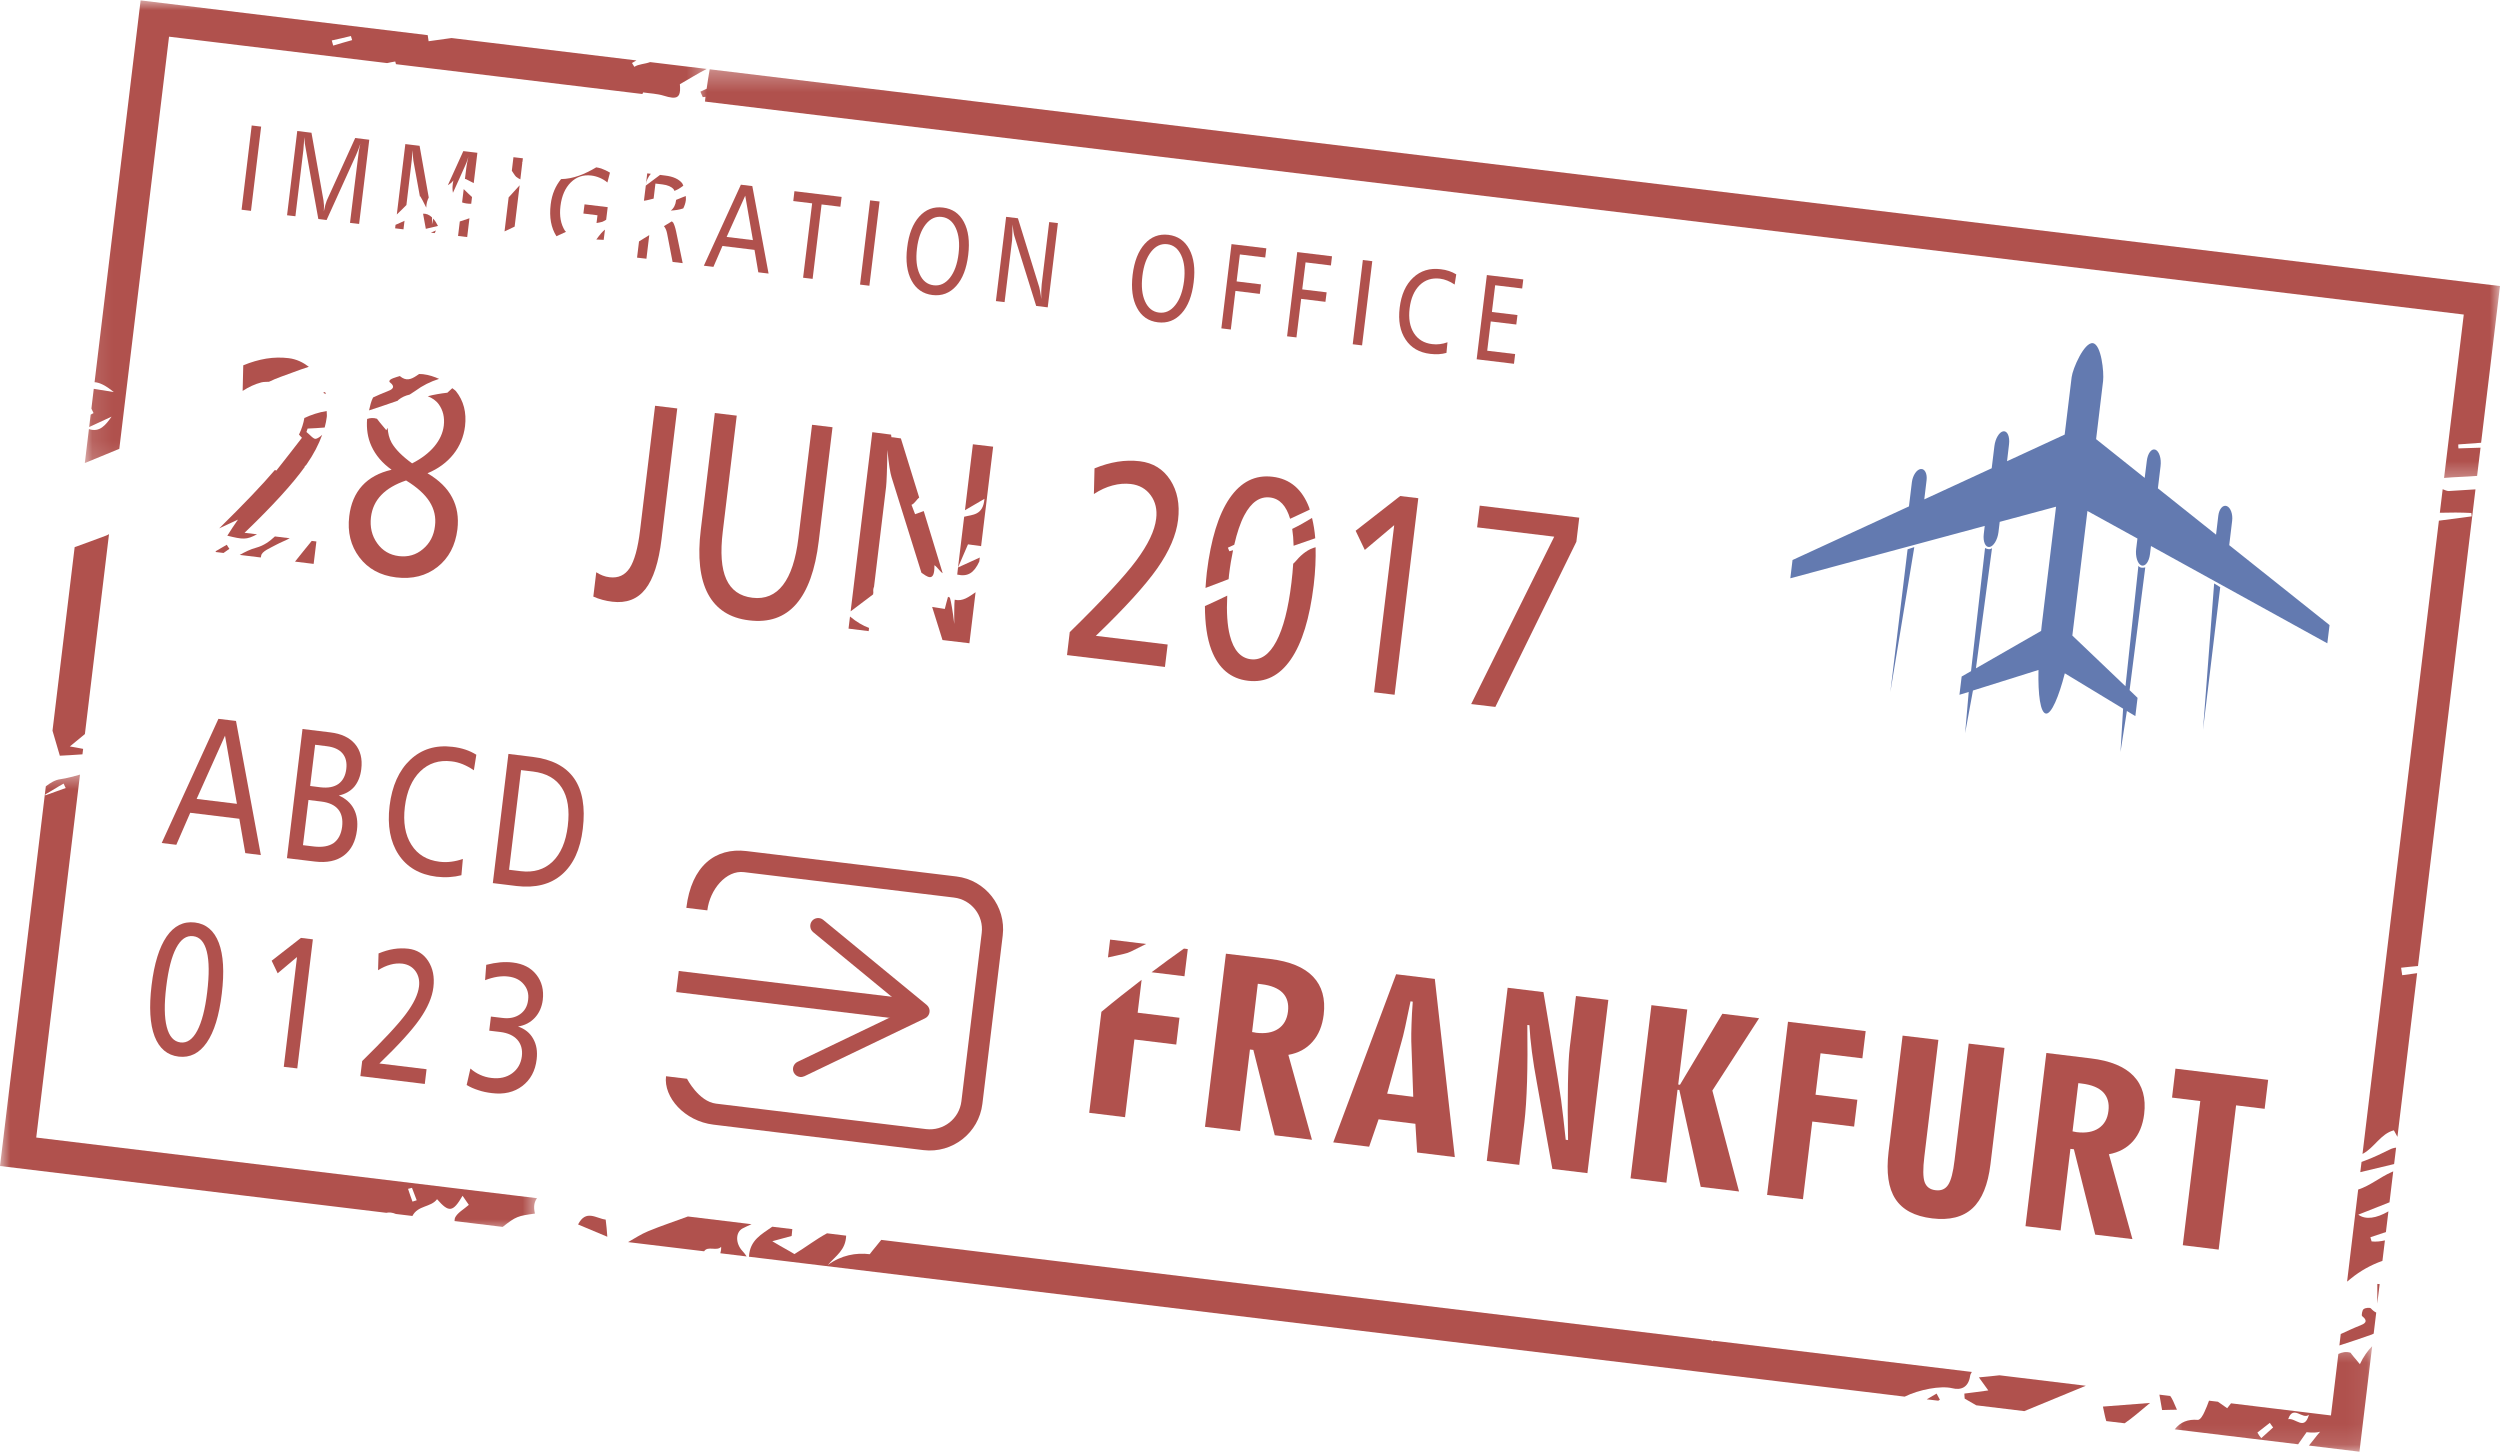 <?xml version="1.0" encoding="UTF-8"?> <svg xmlns="http://www.w3.org/2000/svg" width="122" height="71" viewBox="0 0 122 71" fill="none"><path d="M31.968 19.801L33.05 19.932L32.284 26.303C32.147 27.439 31.883 28.254 31.496 28.747C31.109 29.241 30.569 29.448 29.875 29.363C29.715 29.345 29.559 29.313 29.406 29.273C29.248 29.23 29.098 29.178 28.954 29.114L29.097 27.926C29.204 27.995 29.31 28.049 29.416 28.089C29.519 28.129 29.631 28.157 29.75 28.17C30.172 28.22 30.498 28.072 30.731 27.717C30.959 27.364 31.13 26.754 31.234 25.886L31.968 19.801Z" fill="#B0514D"></path><path d="M34.883 20.155L35.953 20.283L35.272 25.936C35.148 26.959 35.202 27.738 35.444 28.267C35.681 28.795 36.105 29.098 36.717 29.17C37.334 29.247 37.834 29.036 38.21 28.547C38.588 28.057 38.836 27.293 38.962 26.258L39.628 20.729L40.627 20.849L39.955 26.405C39.786 27.811 39.416 28.836 38.852 29.481C38.287 30.128 37.519 30.394 36.553 30.273C35.617 30.162 34.952 29.732 34.551 28.986C34.154 28.238 34.035 27.192 34.199 25.845L34.883 20.155Z" fill="#B0514D"></path><path d="M53.477 31.029L56.982 31.453L56.849 32.547L52.07 31.968L52.203 30.849C53.79 29.295 54.874 28.13 55.449 27.355C56.026 26.577 56.352 25.896 56.421 25.312C56.476 24.867 56.386 24.484 56.155 24.169C55.924 23.853 55.6 23.669 55.183 23.619C54.897 23.585 54.599 23.608 54.291 23.691C53.987 23.771 53.682 23.91 53.382 24.109L53.412 22.857C53.796 22.698 54.174 22.59 54.537 22.532C54.902 22.474 55.268 22.465 55.625 22.509C56.268 22.587 56.764 22.891 57.109 23.424C57.455 23.958 57.582 24.606 57.49 25.372C57.402 26.105 57.065 26.892 56.478 27.732C55.89 28.57 54.89 29.672 53.477 31.029Z" fill="#B0514D"></path><path d="M68.329 24.206L69.213 24.312L68.056 33.904L67.054 33.783L68.037 25.628L66.602 26.837L66.155 25.901L68.329 24.206Z" fill="#B0514D"></path><path d="M72.211 24.675L77.068 25.262L76.927 26.437L72.973 34.498L71.793 34.358L75.846 26.19L72.083 25.734L72.211 24.675Z" fill="#B0514D"></path><path fill-rule="evenodd" clip-rule="evenodd" d="M93.09 26.807L92.249 33.771L93.418 26.699L93.09 26.807Z" fill="#637AB0"></path><path fill-rule="evenodd" clip-rule="evenodd" d="M108.347 28.653L107.507 35.616L108.05 28.472L108.347 28.653Z" fill="#637AB0"></path><path fill-rule="evenodd" clip-rule="evenodd" d="M102.128 16.746C102.546 16.799 102.681 18.17 102.631 18.592L102.29 21.43L104.661 23.321L104.764 22.494C104.807 22.122 104.997 21.872 105.182 21.944C105.367 22.015 105.483 22.376 105.435 22.75L105.305 23.831L108.143 26.092L108.253 25.166C108.293 24.838 108.477 24.624 108.666 24.696C108.852 24.765 108.971 25.093 108.928 25.422L108.786 26.604L113.682 30.504L113.573 31.394L104.967 26.645L104.919 27.042C104.874 27.416 104.686 27.661 104.499 27.593C104.316 27.523 104.199 27.16 104.245 26.786L104.307 26.28L101.867 24.936C101.867 24.936 101.146 30.904 101.13 31.015L103.723 33.489L104.354 27.613C104.426 27.714 104.548 27.723 104.689 27.689L103.924 33.68L104.313 34.055L104.205 34.946L103.792 34.696L103.48 36.697L103.607 34.582L100.763 32.858C100.474 33.99 100.11 34.854 99.844 34.823C99.572 34.789 99.45 33.92 99.478 32.694L96.28 33.698L95.898 35.78L96.073 33.767L95.621 33.905L95.729 33.014L96.186 32.753L96.87 26.743C96.998 26.808 97.113 26.83 97.211 26.748L96.426 32.614L99.607 30.788C99.618 30.693 99.625 30.594 99.638 30.497L100.335 24.727L97.586 25.467L97.525 25.973C97.479 26.345 97.282 26.671 97.083 26.693C96.889 26.72 96.763 26.433 96.808 26.061L96.855 25.664L87.368 28.221L87.475 27.329L93.157 24.712L93.3 23.529C93.341 23.201 93.534 22.91 93.731 22.888C93.927 22.862 94.058 23.113 94.016 23.443L93.905 24.369L97.195 22.851L97.327 21.767C97.372 21.394 97.57 21.07 97.766 21.047C97.963 21.022 98.085 21.307 98.041 21.681L97.944 22.507L100.756 21.208L101.096 18.406C101.147 17.987 101.709 16.696 102.128 16.746Z" fill="#637AB0"></path><path d="M10.659 35.079L11.517 35.182L12.729 41.727L11.97 41.632L11.679 39.956L9.283 39.664L8.604 41.226L7.891 41.139L10.659 35.079ZM10.981 35.9L9.596 38.987L11.562 39.227L10.981 35.9Z" fill="#B0514D"></path><path d="M14.762 35.575L16.112 35.739C16.659 35.804 17.062 35.995 17.325 36.308C17.59 36.623 17.692 37.029 17.631 37.532C17.589 37.882 17.474 38.168 17.289 38.393C17.1 38.609 16.847 38.755 16.534 38.819C16.871 38.969 17.115 39.188 17.265 39.471C17.418 39.761 17.468 40.103 17.421 40.503C17.353 41.064 17.14 41.478 16.781 41.748C16.424 42.017 15.949 42.114 15.359 42.043L14.003 41.879L14.762 35.575ZM15.378 36.345L15.135 38.356L15.647 38.421C16.012 38.463 16.302 38.406 16.515 38.257C16.731 38.1 16.859 37.857 16.899 37.529C16.937 37.209 16.875 36.957 16.713 36.764C16.552 36.576 16.3 36.459 15.957 36.416L15.378 36.345ZM15.053 39.04L14.785 41.245L15.322 41.309C15.729 41.356 16.05 41.299 16.282 41.14C16.512 40.973 16.65 40.709 16.696 40.342C16.737 39.986 16.674 39.702 16.503 39.496C16.331 39.287 16.056 39.162 15.675 39.115L15.053 39.04Z" fill="#B0514D"></path><path d="M23.245 36.831L23.125 37.59C22.945 37.466 22.763 37.37 22.584 37.295C22.406 37.223 22.219 37.173 22.026 37.153C21.423 37.081 20.917 37.245 20.51 37.641C20.101 38.041 19.851 38.618 19.758 39.367C19.665 40.127 19.771 40.743 20.074 41.221C20.374 41.702 20.832 41.977 21.444 42.052C21.638 42.077 21.828 42.077 22.02 42.051C22.21 42.027 22.4 41.983 22.588 41.916L22.517 42.711C22.334 42.758 22.139 42.789 21.938 42.801C21.732 42.817 21.522 42.808 21.297 42.783C20.476 42.68 19.857 42.32 19.451 41.705C19.043 41.084 18.896 40.293 19.012 39.325C19.131 38.349 19.468 37.597 20.023 37.075C20.577 36.556 21.264 36.347 22.082 36.445C22.304 36.469 22.512 36.516 22.707 36.579C22.903 36.645 23.079 36.728 23.245 36.831Z" fill="#B0514D"></path><path d="M24.811 36.791L25.986 36.935C26.927 37.048 27.607 37.401 28.017 37.985C28.426 38.571 28.569 39.393 28.441 40.446C28.322 41.45 27.979 42.193 27.42 42.677C26.864 43.16 26.124 43.345 25.211 43.238L24.05 43.096L24.811 36.791ZM25.427 37.582L24.842 42.445L25.418 42.514C26.043 42.59 26.562 42.434 26.963 42.051C27.364 41.665 27.614 41.086 27.708 40.311C27.804 39.521 27.708 38.901 27.419 38.448C27.133 37.997 26.663 37.731 26.011 37.651L25.427 37.582Z" fill="#B0514D"></path><path d="M9.508 45.017C10.064 45.085 10.452 45.419 10.678 46.01C10.903 46.6 10.952 47.431 10.823 48.495C10.696 49.558 10.452 50.354 10.09 50.877C9.73 51.398 9.274 51.629 8.718 51.563C8.162 51.497 7.771 51.163 7.543 50.571C7.318 49.98 7.269 49.149 7.397 48.081C7.525 47.024 7.771 46.229 8.131 45.704C8.493 45.179 8.95 44.953 9.508 45.017ZM9.428 45.685C9.097 45.644 8.824 45.834 8.6 46.257C8.378 46.674 8.215 47.309 8.112 48.158C8.01 49.001 8.018 49.654 8.138 50.115C8.257 50.579 8.48 50.83 8.808 50.871C9.131 50.91 9.402 50.72 9.625 50.299C9.847 49.88 10.011 49.252 10.111 48.418C10.214 47.562 10.208 46.906 10.093 46.441C9.977 45.975 9.756 45.723 9.428 45.685Z" fill="#B0514D"></path><path d="M14.687 45.769L15.268 45.84L14.507 52.139L13.848 52.061L14.494 46.702L13.55 47.497L13.257 46.883L14.687 45.769Z" fill="#B0514D"></path><path d="M18.514 51.898L20.816 52.178L20.73 52.897L17.586 52.514L17.675 51.778C18.717 50.757 19.43 49.993 19.81 49.48C20.188 48.974 20.401 48.527 20.448 48.14C20.483 47.846 20.424 47.596 20.274 47.388C20.123 47.182 19.91 47.062 19.632 47.025C19.448 47.006 19.252 47.019 19.051 47.075C18.848 47.13 18.648 47.221 18.449 47.347L18.473 46.528C18.724 46.425 18.968 46.35 19.209 46.313C19.451 46.273 19.691 46.271 19.927 46.297C20.348 46.349 20.674 46.55 20.898 46.9C21.126 47.252 21.21 47.677 21.15 48.178C21.092 48.662 20.87 49.178 20.485 49.73C20.101 50.282 19.442 51.004 18.514 51.898Z" fill="#B0514D"></path><path d="M25.278 50.093C25.612 50.208 25.862 50.405 26.018 50.688C26.181 50.97 26.236 51.307 26.189 51.695C26.123 52.262 25.886 52.694 25.489 52.998C25.09 53.301 24.594 53.418 24.005 53.344C23.766 53.316 23.544 53.271 23.34 53.2C23.132 53.134 22.943 53.051 22.773 52.949L22.956 52.144C23.099 52.272 23.259 52.375 23.429 52.451C23.602 52.531 23.784 52.582 23.983 52.604C24.378 52.653 24.713 52.578 24.987 52.382C25.262 52.182 25.422 51.903 25.467 51.544C25.505 51.217 25.43 50.948 25.247 50.741C25.061 50.533 24.783 50.408 24.416 50.361L23.875 50.297L23.957 49.608L24.511 49.674C24.855 49.72 25.145 49.658 25.374 49.498C25.605 49.337 25.74 49.101 25.773 48.792C25.812 48.496 25.737 48.243 25.558 48.033C25.383 47.818 25.128 47.693 24.805 47.655C24.636 47.633 24.456 47.64 24.265 47.668C24.071 47.7 23.874 47.756 23.672 47.833L23.728 47.083C23.971 47.021 24.197 46.983 24.412 46.962C24.625 46.944 24.831 46.946 25.028 46.971C25.527 47.031 25.911 47.227 26.174 47.564C26.44 47.9 26.545 48.311 26.487 48.801C26.442 49.145 26.315 49.434 26.101 49.666C25.886 49.896 25.612 50.042 25.278 50.093Z" fill="#B0514D"></path><path d="M12.283 6.123L12.744 6.179L12.248 10.29L11.789 10.234L12.283 6.123Z" fill="#B0514D"></path><path d="M14.506 6.392L15.2 6.478L15.787 9.783C15.799 9.862 15.806 9.947 15.812 10.036C15.813 10.125 15.81 10.22 15.803 10.315C15.829 10.192 15.854 10.084 15.878 9.995C15.903 9.903 15.925 9.836 15.944 9.793L17.334 6.735L18.021 6.819L17.525 10.928L17.08 10.876C17.08 10.876 17.496 7.443 17.515 7.34C17.534 7.232 17.558 7.123 17.586 7.012C17.552 7.117 17.518 7.216 17.483 7.31C17.449 7.403 17.414 7.487 17.377 7.563L15.938 10.737L15.534 10.687C15.534 10.687 14.884 7.087 14.875 7C14.866 6.91 14.859 6.809 14.853 6.692C14.841 6.881 14.806 7.309 14.803 7.335L14.416 10.553L14.008 10.505L14.506 6.392Z" fill="#B0514D"></path><path d="M36.155 9.013L36.713 9.081L37.506 13.35L37.005 13.289L36.82 12.194L35.255 12.004L34.815 13.023L34.348 12.967L36.155 9.013ZM36.367 9.549L35.46 11.562L36.742 11.718L36.367 9.549Z" fill="#B0514D"></path><path d="M38.768 9.33L41.071 9.609L41.011 10.089L40.093 9.977L39.656 13.609L39.191 13.553L39.632 9.923L38.712 9.811L38.768 9.33Z" fill="#B0514D"></path><path d="M42.462 9.778L42.924 9.833L42.426 13.944L41.97 13.888L42.462 9.778Z" fill="#B0514D"></path><path d="M46.018 10.129C46.478 10.184 46.818 10.42 47.038 10.832C47.258 11.245 47.33 11.782 47.249 12.441C47.169 13.103 46.975 13.607 46.662 13.956C46.349 14.306 45.962 14.453 45.501 14.397C45.044 14.341 44.706 14.107 44.484 13.693C44.261 13.279 44.188 12.741 44.27 12.082C44.348 11.421 44.548 10.915 44.86 10.568C45.173 10.22 45.557 10.074 46.018 10.129ZM45.96 10.586C45.657 10.549 45.395 10.671 45.172 10.952C44.951 11.235 44.807 11.627 44.747 12.132C44.687 12.641 44.728 13.056 44.879 13.379C45.026 13.706 45.254 13.885 45.562 13.922C45.866 13.959 46.13 13.839 46.355 13.559C46.575 13.278 46.718 12.886 46.778 12.379C46.839 11.873 46.793 11.458 46.643 11.132C46.494 10.804 46.268 10.623 45.96 10.586Z" fill="#B0514D"></path><path d="M49.099 10.582L49.674 10.651L50.718 14.023C50.732 14.072 50.746 14.147 50.763 14.244C50.783 14.344 50.799 14.46 50.812 14.593C50.811 14.44 50.811 14.303 50.814 14.181C50.821 14.06 50.826 13.956 50.836 13.867L51.201 10.836L51.626 10.887L51.129 14.999L50.565 14.929L49.504 11.526C49.49 11.483 49.474 11.415 49.458 11.321C49.445 11.227 49.428 11.105 49.412 10.954C49.411 11.177 49.406 11.348 49.402 11.47C49.396 11.589 49.39 11.676 49.389 11.729L49.024 14.743L48.6 14.693L49.099 10.582Z" fill="#B0514D"></path><path d="M57.02 11.46C57.477 11.517 57.82 11.752 58.038 12.164C58.26 12.577 58.333 13.114 58.251 13.773C58.171 14.434 57.979 14.94 57.664 15.288C57.351 15.637 56.964 15.784 56.506 15.729C56.046 15.674 55.706 15.44 55.487 15.025C55.264 14.613 55.194 14.075 55.272 13.413C55.352 12.754 55.549 12.249 55.864 11.901C56.175 11.552 56.561 11.405 57.02 11.46ZM56.967 11.917C56.659 11.88 56.395 12.004 56.174 12.285C55.953 12.567 55.809 12.96 55.749 13.464C55.689 13.972 55.731 14.386 55.881 14.712C56.028 15.035 56.256 15.218 56.561 15.254C56.868 15.291 57.132 15.171 57.354 14.89C57.577 14.612 57.717 14.217 57.782 13.711C57.84 13.205 57.796 12.789 57.645 12.463C57.495 12.138 57.271 11.954 56.967 11.917Z" fill="#B0514D"></path><path d="M60.098 11.913L61.797 12.118L61.743 12.567L60.506 12.417L60.347 13.733L61.537 13.878L61.479 14.342L60.289 14.197L60.064 16.081L59.602 16.024L60.098 11.913Z" fill="#B0514D"></path><path d="M63.305 12.301L65.002 12.507L64.949 12.955L63.711 12.804L63.549 14.122L64.74 14.266L64.681 14.729L63.496 14.585L63.267 16.466L62.809 16.412L63.305 12.301Z" fill="#B0514D"></path><path d="M66.507 12.689L66.967 12.745L66.469 16.855L66.013 16.8L66.507 12.689Z" fill="#B0514D"></path><path d="M71.065 13.389L70.987 13.886C70.867 13.806 70.749 13.741 70.631 13.694C70.515 13.647 70.393 13.614 70.269 13.598C69.875 13.553 69.546 13.657 69.278 13.917C69.013 14.181 68.85 14.556 68.79 15.044C68.729 15.54 68.8 15.943 68.996 16.253C69.196 16.566 69.493 16.746 69.888 16.793C70.016 16.811 70.141 16.808 70.266 16.793C70.388 16.778 70.514 16.749 70.637 16.703L70.587 17.221C70.469 17.255 70.344 17.275 70.211 17.284C70.078 17.291 69.941 17.287 69.794 17.269C69.257 17.205 68.856 16.972 68.591 16.566C68.323 16.166 68.228 15.649 68.304 15.018C68.381 14.378 68.6 13.889 68.962 13.55C69.325 13.208 69.772 13.072 70.308 13.138C70.452 13.154 70.587 13.183 70.714 13.226C70.842 13.269 70.958 13.323 71.065 13.389Z" fill="#B0514D"></path><path d="M72.559 13.422L74.336 13.636L74.282 14.079L72.964 13.92L72.805 15.225L74.052 15.375L73.995 15.837L72.749 15.687L72.576 17.115L73.939 17.278L73.882 17.753L72.061 17.533L72.559 13.422Z" fill="#B0514D"></path><path d="M45.067 56.126L34.817 54.883C33.402 54.712 32.377 53.547 32.502 52.52L33.526 52.644C33.526 52.644 34.093 53.753 34.941 53.857L45.191 55.1C46.043 55.202 46.812 54.596 46.916 53.743L47.908 45.526C48.011 44.678 47.406 43.903 46.554 43.801L36.304 42.56C35.441 42.454 34.64 43.403 34.518 44.426L33.493 44.303C33.74 42.248 34.917 41.351 36.426 41.532L46.678 42.772C48.092 42.944 49.103 44.235 48.933 45.65L47.94 53.871C47.769 55.281 46.482 56.296 45.067 56.126Z" fill="#B0514D"></path><path d="M44.273 49.776L32.999 48.412L33.123 47.383L44.397 48.748L44.273 49.776Z" fill="#B0514D"></path><path d="M38.735 52.337C38.643 52.142 38.727 51.912 38.921 51.817L44.26 49.255L39.681 45.488C39.518 45.354 39.493 45.109 39.627 44.94C39.761 44.776 40.011 44.754 40.172 44.888L45.222 49.039C45.325 49.126 45.381 49.257 45.362 49.388C45.347 49.52 45.264 49.636 45.142 49.694L39.255 52.52C39.184 52.551 39.11 52.565 39.04 52.556C38.912 52.54 38.793 52.46 38.735 52.337Z" fill="#B0514D"></path><path d="M58.803 54.989L59.825 46.54L61.999 46.8C62.947 46.916 63.64 47.202 64.079 47.662C64.517 48.121 64.69 48.739 64.596 49.521C64.529 50.062 64.349 50.502 64.051 50.838C63.753 51.179 63.361 51.391 62.872 51.477L64.024 55.622L62.208 55.4L61.163 51.236L60.997 51.217L60.517 55.197L58.803 54.989ZM61.102 50.364C61.122 50.367 61.156 50.37 61.2 50.379C61.246 50.391 61.276 50.396 61.3 50.399C61.747 50.452 62.105 50.389 62.377 50.208C62.649 50.026 62.806 49.746 62.853 49.367C62.9 48.984 62.814 48.68 62.596 48.452C62.374 48.228 62.032 48.087 61.562 48.03L61.381 48.008L61.102 50.364Z" fill="#B0514D"></path><path d="M65.062 55.748L68.131 47.543L70.019 47.771L70.995 56.467L69.156 56.242L69.071 54.841L67.275 54.622L66.814 55.959L65.062 55.748ZM67.694 53.369L68.966 53.525L68.871 50.811C68.866 50.592 68.871 50.317 68.882 49.986C68.893 49.654 68.91 49.286 68.943 48.882L68.834 48.864C68.735 49.343 68.65 49.757 68.573 50.111C68.493 50.468 68.438 50.694 68.407 50.788L67.694 53.369Z" fill="#B0514D"></path><path d="M72.554 56.655L73.573 48.202L75.32 48.415C75.32 48.415 76.119 53.159 76.182 53.676C76.251 54.199 76.326 54.847 76.407 55.62L76.521 55.636C76.501 54.591 76.5 53.669 76.516 52.872C76.531 52.072 76.559 51.48 76.606 51.097L76.907 48.606L78.487 48.796L77.466 57.249L75.756 57.043C75.756 57.043 75.025 52.99 75.003 52.859C74.8 51.772 74.676 50.826 74.635 50.029L74.534 50.02C74.547 51.048 74.544 51.97 74.52 52.779C74.495 53.585 74.451 54.256 74.388 54.787L74.139 56.845L72.554 56.655Z" fill="#B0514D"></path><path d="M79.57 57.504L80.59 49.052L82.338 49.264L81.897 52.925L81.982 52.937L84.051 49.471L85.844 49.689L83.563 53.219L84.865 58.144L82.995 57.918L81.951 53.19L81.864 53.181L81.32 57.715L79.57 57.504Z" fill="#B0514D"></path><path d="M86.233 58.313L87.254 49.861L91.045 50.319L90.884 51.647L88.842 51.401L88.598 53.423L90.639 53.669L90.481 54.978L88.44 54.731L87.984 58.522L86.233 58.313Z" fill="#B0514D"></path><path d="M92.162 56.211L92.847 50.538L94.593 50.746L93.909 56.436C93.836 57.036 93.84 57.452 93.922 57.686C94.006 57.918 94.183 58.051 94.451 58.082C94.727 58.117 94.931 58.03 95.068 57.823C95.209 57.614 95.314 57.209 95.383 56.614L96.073 50.927L97.819 51.138L97.135 56.814C97.013 57.82 96.72 58.535 96.257 58.964C95.792 59.395 95.137 59.559 94.287 59.457C93.436 59.354 92.84 59.039 92.497 58.511C92.151 57.983 92.043 57.217 92.162 56.211Z" fill="#B0514D"></path><path d="M98.844 59.837L99.862 51.385L102.037 51.65C102.984 51.763 103.683 52.051 104.119 52.509C104.558 52.968 104.73 53.588 104.635 54.369C104.569 54.908 104.388 55.347 104.094 55.687C103.793 56.026 103.401 56.237 102.915 56.327L104.063 60.469L102.246 60.25L101.206 56.084L101.036 56.065L100.558 60.047L98.844 59.837ZM101.14 55.211C101.162 55.212 101.194 55.22 101.24 55.23C101.284 55.239 101.317 55.246 101.342 55.249C101.787 55.303 102.145 55.239 102.415 55.059C102.689 54.875 102.849 54.597 102.892 54.211C102.94 53.83 102.849 53.528 102.636 53.302C102.415 53.077 102.073 52.937 101.6 52.879L101.422 52.857L101.14 55.211Z" fill="#B0514D"></path><path d="M106.52 60.766L107.374 53.732L105.995 53.563L106.162 52.15L110.686 52.697L110.515 54.11L109.121 53.941L108.271 60.981L106.52 60.766Z" fill="#B0514D"></path><path d="M115.084 59.275C115.604 59.073 116.103 58.875 116.608 58.673L116.789 57.164C116.766 57.174 116.74 57.186 116.718 57.195C116.156 57.438 115.663 57.864 115.079 58.05L114.538 62.543C114.6 62.493 114.662 62.443 114.731 62.387C115.185 62.017 115.703 61.728 116.263 61.53L116.384 60.531C116.174 60.578 115.96 60.607 115.734 60.581C115.712 60.512 115.697 60.449 115.675 60.378C115.925 60.295 116.181 60.209 116.433 60.123L116.555 59.114C115.963 59.46 115.437 59.534 115.084 59.275Z" fill="#B0514D"></path><path d="M95.267 67.745C95.69 67.851 96.058 67.716 96.143 67.144C96.148 67.081 96.188 67.016 96.226 66.951L83.615 65.424C83.591 65.435 83.567 65.447 83.545 65.457C83.535 65.441 83.529 65.429 83.52 65.413L43.005 60.506C42.824 60.743 42.62 60.968 42.443 61.205C41.779 61.122 41.052 61.249 40.394 61.734C40.8 61.268 41.265 61.009 41.293 60.3L40.359 60.185C39.824 60.472 39.313 60.871 38.769 61.199C38.51 61.037 38.166 60.863 37.688 60.572C38.119 60.451 38.384 60.379 38.632 60.315C38.643 60.197 38.653 60.091 38.665 59.981L37.687 59.863C37.178 60.229 36.588 60.51 36.55 61.328L92.949 68.156C93.644 67.812 94.705 67.609 95.267 67.745Z" fill="#B0514D"></path><path d="M115.45 56.624C115.384 56.648 115.313 56.677 115.243 56.702L115.182 57.201C115.732 57.07 116.28 56.94 116.833 56.806L116.93 56.005C116.827 56.015 116.718 56.046 116.608 56.103C116.231 56.287 115.837 56.48 115.45 56.624Z" fill="#B0514D"></path><path d="M94.505 68.006C94.345 68.101 94.184 68.194 94.025 68.287L94.587 68.354C94.612 68.34 94.64 68.325 94.667 68.307C94.618 68.21 94.562 68.11 94.505 68.006Z" fill="#B0514D"></path><path d="M115.703 63.853C115.647 63.795 115.43 63.82 115.347 63.884C115.269 63.934 115.241 64.189 115.262 64.217C115.624 64.496 115.353 64.611 115.193 64.676C114.869 64.801 114.55 64.954 114.228 65.101L114.162 65.658C114.69 65.485 115.216 65.316 115.741 65.126C115.774 65.114 115.803 65.095 115.835 65.082L115.96 64.053C115.875 64.015 115.793 63.952 115.703 63.853Z" fill="#B0514D"></path><path d="M105.51 68.81C105.781 68.797 106.003 68.802 106.235 68.794C106.082 68.426 105.995 68.237 105.907 68.123L105.379 68.059C105.42 68.307 105.466 68.546 105.51 68.81Z" fill="#B0514D"></path><path d="M97.575 67.114C97.263 67.144 96.933 67.189 96.57 67.216C96.799 67.532 96.911 67.684 97.029 67.853C96.635 67.91 96.257 67.956 95.861 68.007C95.861 68.096 95.871 68.171 95.877 68.253C96.039 68.347 96.204 68.445 96.441 68.579L98.785 68.863C99.788 68.453 100.787 68.04 101.787 67.625L97.575 67.114Z" fill="#B0514D"></path><path d="M36.436 61.315C36.364 61.207 36.298 61.116 36.23 61.047C35.894 60.69 35.882 60.148 36.23 59.951C36.372 59.873 36.526 59.81 36.675 59.741L33.57 59.364C32.922 59.607 32.263 59.819 31.627 60.084C31.285 60.225 30.972 60.432 30.65 60.615L34.361 61.063C34.542 60.781 34.976 61.079 35.192 60.844C35.195 60.984 35.177 61.079 35.152 61.159L36.436 61.315Z" fill="#B0514D"></path><path d="M29.557 59.517C29.094 59.461 28.595 59 28.21 59.754C28.704 59.965 29.154 60.147 29.637 60.354C29.613 60.039 29.595 59.794 29.557 59.517Z" fill="#B0514D"></path><path d="M3.643 26.701L2.562 35.658C2.671 36.033 2.783 36.406 2.92 36.879C3.198 36.869 3.604 36.838 4.024 36.812L4.057 36.545C3.873 36.512 3.683 36.47 3.409 36.426C3.662 36.216 3.902 36.02 4.143 35.823L5.32 26.065C5.276 26.092 5.23 26.118 5.182 26.135C4.674 26.333 4.157 26.51 3.643 26.701Z" fill="#B0514D"></path><path d="M116.013 62.655C116.018 62.952 116.008 63.255 116.011 63.615L116.127 62.664C116.086 62.662 116.062 62.656 116.013 62.655Z" fill="#B0514D"></path><mask id="mask0_541_4181" style="mask-type:luminance" maskUnits="userSpaceOnUse" x="0" y="37" width="27" height="24"><path d="M0 37.563H26.326V60.156H0V37.563Z" fill="white"></path></mask><g mask="url(#mask0_541_4181)"><path d="M19.32 59.242L20.126 59.339C20.394 58.811 21.03 58.926 21.328 58.52C21.909 59.189 22.104 59.158 22.573 58.354C22.691 58.51 22.776 58.664 22.879 58.797C22.635 59.016 22.319 59.178 22.201 59.435C22.184 59.478 22.191 59.539 22.181 59.588L24.531 59.873C25.184 59.358 25.271 59.338 26.105 59.222C26.026 58.886 26.07 58.65 26.208 58.472L1.768 55.512L3.904 37.801C3.589 37.884 3.277 37.979 2.945 38.025C2.689 38.057 2.459 38.202 2.236 38.372L0 56.902L18.851 59.185C18.988 59.154 19.142 59.167 19.32 59.242ZM19.913 58.016C19.979 58.001 20.042 57.985 20.105 57.967C20.185 58.166 20.263 58.373 20.335 58.573C20.257 58.594 20.2 58.614 20.129 58.639C20.049 58.433 19.986 58.229 19.913 58.016ZM2.214 38.763C2.511 38.599 2.799 38.406 3.105 38.238C3.14 38.318 3.201 38.456 3.207 38.455C2.867 38.577 2.545 38.693 2.202 38.818C2.217 38.812 2.215 38.8 2.214 38.763Z" fill="#B0514D"></path></g><path d="M102.623 68.641C102.676 68.872 102.715 69.121 102.786 69.349L103.682 69.456C104.093 69.174 104.474 68.832 104.923 68.463C104.161 68.523 103.47 68.572 102.623 68.641Z" fill="#B0514D"></path><mask id="mask1_541_4181" style="mask-type:luminance" maskUnits="userSpaceOnUse" x="105" y="65" width="11" height="6"><path d="M105.776 65.427H115.943V70.884H105.776V65.427Z" fill="white"></path></mask><g mask="url(#mask1_541_4181)"><path d="M115.163 66.573C114.901 66.258 114.756 66.092 114.709 66.014C114.481 65.941 114.29 65.994 114.112 66.073L113.75 69.074L108.874 68.482C108.79 68.588 108.719 68.68 108.687 68.721C108.521 68.602 108.384 68.506 108.235 68.404L107.8 68.353C107.731 68.54 107.663 68.727 107.578 68.9C107.509 69.058 107.378 69.291 107.256 69.29C106.762 69.249 106.401 69.399 106.126 69.752L112.148 70.481C112.282 70.296 112.413 70.097 112.561 69.891C112.858 69.925 113.058 69.913 113.22 69.869C113.026 70.09 112.864 70.321 112.676 70.544L115.141 70.843L115.762 65.694C115.534 65.924 115.331 66.21 115.163 66.573ZM110.351 70.181C110.278 70.097 110.214 70.009 110.161 69.909C110.359 69.753 110.57 69.591 110.767 69.436C110.814 69.512 110.87 69.581 110.929 69.659C110.732 69.833 110.543 70.009 110.351 70.181ZM111.663 69.256C111.911 68.526 112.366 69.308 112.677 69.038C112.454 69.846 112.027 69.181 111.663 69.256Z" fill="#B0514D"></path></g><mask id="mask2_541_4181" style="mask-type:luminance" maskUnits="userSpaceOnUse" x="4" y="0" width="31" height="23"><path d="M4.11 0H34.61V22.878H4.11V0Z" fill="white"></path></mask><g mask="url(#mask2_541_4181)"><path d="M5.552 19.133C5.195 19.076 4.879 19.026 4.576 18.974L4.46 19.939C4.495 20.013 4.53 20.086 4.565 20.158C4.518 20.183 4.471 20.208 4.424 20.235L4.351 20.839C4.715 20.672 5.08 20.501 5.444 20.333C5.157 20.739 4.866 21.117 4.339 20.938L4.139 22.597C4.699 22.365 5.261 22.135 5.822 21.903L8.249 1.79L18.892 3.079C19.023 3.051 19.155 3.021 19.289 3.001C19.299 3.04 19.311 3.087 19.323 3.132L31.35 4.588C31.363 4.561 31.372 4.538 31.384 4.51C31.707 4.56 32.057 4.567 32.4 4.673C32.553 4.723 32.671 4.748 32.774 4.76L32.83 4.767C33.142 4.783 33.221 4.592 33.178 4.11C33.63 3.855 34.046 3.587 34.486 3.364L31.725 3.03C31.472 3.129 31.168 3.121 30.956 3.262C30.918 3.195 30.884 3.136 30.841 3.074C30.913 3.033 30.985 2.99 31.057 2.949L22.035 1.856C21.663 1.908 21.294 1.959 20.916 2.012C20.899 1.915 20.888 1.815 20.872 1.715L6.862 0.019L4.615 18.651C4.861 18.665 5.161 18.811 5.552 19.133ZM16.19 1.974C16.491 1.912 16.809 1.834 17.125 1.758C17.147 1.828 17.163 1.89 17.184 1.958C16.868 2.045 16.55 2.136 16.26 2.225C16.237 2.137 16.213 2.059 16.19 1.974Z" fill="#B0514D"></path></g><path d="M119.489 23.963C119.419 23.962 119.317 23.919 119.233 23.886L119.202 23.875L119.064 25.023C119.574 25.008 120.086 25.006 120.601 25.034C120.608 25.096 120.613 25.142 120.617 25.199C120.077 25.27 119.545 25.34 119.018 25.409L115.29 56.312C115.86 56.024 116.175 55.325 116.821 55.159C116.856 55.217 116.918 55.33 116.995 55.478L117.956 47.49C117.712 47.524 117.474 47.556 117.227 47.59C117.208 47.472 117.195 47.347 117.174 47.225C117.449 47.191 117.724 47.168 117.998 47.142L120.803 23.881C120.364 23.909 119.935 23.936 119.489 23.963Z" fill="#B0514D"></path><mask id="mask3_541_4181" style="mask-type:luminance" maskUnits="userSpaceOnUse" x="33" y="3" width="89" height="21"><path d="M33.856 3.298H122V23.631H33.856V3.298Z" fill="white"></path></mask><g mask="url(#mask3_541_4181)"><path d="M34.633 3.381C34.577 3.699 34.529 4.014 34.484 4.33L34.178 4.473C34.215 4.558 34.259 4.652 34.295 4.741C34.34 4.733 34.381 4.726 34.426 4.724C34.415 4.801 34.408 4.88 34.401 4.957L120.232 15.35L119.27 23.324C119.805 23.275 120.347 23.268 120.882 23.224L121.05 21.847C120.689 21.86 120.329 21.872 119.973 21.882C119.966 21.816 119.96 21.762 119.964 21.688C120.332 21.659 120.705 21.634 121.078 21.607L122 13.959L34.633 3.381Z" fill="#B0514D"></path></g><path d="M64.027 25.275C63.712 25.47 63.392 25.649 63.06 25.811C63.097 26.059 63.122 26.328 63.128 26.633C63.477 26.511 63.83 26.389 64.184 26.267C64.156 25.904 64.1 25.577 64.027 25.275Z" fill="#B0514D"></path><path d="M63.277 27.336C63.224 27.402 63.164 27.452 63.108 27.511C63.09 27.801 63.062 28.111 63.022 28.439C62.87 29.707 62.624 30.662 62.283 31.302C61.944 31.94 61.528 32.231 61.041 32.172C60.541 32.111 60.2 31.727 60.02 31.022C59.889 30.522 59.85 29.866 59.889 29.067C59.519 29.251 59.153 29.416 58.8 29.576C58.803 30.426 58.901 31.15 59.116 31.715C59.46 32.618 60.056 33.121 60.901 33.221C61.746 33.324 62.444 32.977 62.993 32.178C63.543 31.381 63.912 30.171 64.109 28.555C64.19 27.87 64.215 27.264 64.201 26.705C63.858 26.787 63.52 27.045 63.277 27.336Z" fill="#B0514D"></path><path d="M59.957 28.263C59.964 28.188 59.969 28.12 59.978 28.044C60.031 27.602 60.098 27.215 60.173 26.851C60.113 26.867 60.054 26.886 59.992 26.901C59.969 26.842 59.941 26.784 59.92 26.727L60.232 26.583C60.366 26 60.528 25.514 60.723 25.146C61.062 24.506 61.481 24.216 61.981 24.277C62.452 24.334 62.774 24.69 62.958 25.317L63.915 24.871C63.903 24.84 63.898 24.802 63.887 24.771C63.544 23.869 62.949 23.366 62.103 23.266C61.256 23.162 60.56 23.51 60.008 24.31C59.461 25.109 59.091 26.314 58.894 27.926C58.861 28.197 58.848 28.442 58.829 28.692C59.201 28.551 59.581 28.405 59.957 28.263Z" fill="#B0514D"></path><path d="M55.19 46.434C55.437 46.315 55.684 46.19 55.93 46.066L54.173 45.852L54.069 46.722C54.328 46.665 54.588 46.614 54.846 46.55C54.972 46.521 55.077 46.49 55.19 46.434Z" fill="#B0514D"></path><path d="M55.711 47.815C55.046 48.326 54.39 48.843 53.748 49.377L53.153 54.305L54.902 54.519L55.359 50.726L57.401 50.975L57.558 49.667L55.518 49.42L55.711 47.815Z" fill="#B0514D"></path><path d="M56.196 47.446L57.802 47.642L57.964 46.315L57.777 46.291C57.243 46.668 56.718 47.053 56.196 47.446Z" fill="#B0514D"></path><path d="M15.862 19.129C15.834 19.139 15.799 19.152 15.771 19.163C15.816 19.201 15.857 19.205 15.903 19.233C15.896 19.195 15.872 19.165 15.862 19.129Z" fill="#B0514D"></path><path d="M11.614 25.356C11.437 25.605 11.258 25.88 11.093 26.142C11.864 26.329 12.018 26.351 12.543 26.074L11.934 26.001C13.305 24.683 14.278 23.615 14.873 22.785L14.862 22.768C14.898 22.741 14.925 22.706 14.954 22.675C15.306 22.169 15.554 21.685 15.723 21.219C15.628 21.306 15.528 21.384 15.416 21.415C15.298 21.445 15.11 21.195 14.954 21.082C14.972 21.026 14.991 20.967 15.012 20.914C15.284 20.904 15.56 20.885 15.844 20.863C15.891 20.686 15.928 20.511 15.948 20.342C15.962 20.239 15.938 20.154 15.941 20.057C15.556 20.12 15.194 20.239 14.853 20.398C14.81 20.653 14.728 20.92 14.591 21.209C14.641 21.262 14.681 21.314 14.735 21.363C14.357 21.856 13.966 22.354 13.485 22.965C13.485 22.965 13.433 22.943 13.416 22.934C12.799 23.66 11.893 24.608 10.695 25.785C11.005 25.64 11.321 25.493 11.614 25.356Z" fill="#B0514D"></path><path d="M11.067 26.584C10.884 26.687 10.706 26.793 10.53 26.896L10.524 26.938L10.909 26.985C11.003 26.917 11.099 26.846 11.195 26.782C11.146 26.711 11.105 26.657 11.067 26.584Z" fill="#B0514D"></path><path d="M11.871 17.827L11.841 19.077C12.142 18.881 12.445 18.742 12.752 18.661C12.883 18.626 13.004 18.643 13.129 18.63C13.5 18.445 13.906 18.32 14.298 18.171C14.551 18.073 14.81 17.987 15.071 17.899C14.791 17.686 14.473 17.525 14.084 17.478C13.725 17.434 13.363 17.442 12.995 17.5C12.629 17.561 12.255 17.668 11.871 17.827Z" fill="#B0514D"></path><path d="M12.743 27.129C12.764 26.901 13.203 26.74 13.472 26.587C13.688 26.471 13.923 26.383 14.141 26.267L13.416 26.178C13.163 26.414 12.882 26.624 12.504 26.727C12.224 26.801 11.961 26.932 11.698 27.08L12.727 27.205C12.73 27.177 12.742 27.158 12.743 27.129Z" fill="#B0514D"></path><path d="M15.44 26.424L15.212 26.396C14.942 26.735 14.66 27.067 14.397 27.407L15.306 27.518L15.44 26.424Z" fill="#B0514D"></path><path d="M22.251 19.089C22.201 19.029 22.128 18.996 22.072 18.943C21.992 19.017 21.912 19.089 21.832 19.164C21.504 19.202 21.183 19.255 20.876 19.336C21.086 19.421 21.275 19.541 21.413 19.732C21.622 20.023 21.704 20.37 21.657 20.772C21.613 21.132 21.458 21.472 21.194 21.788C20.929 22.104 20.569 22.379 20.111 22.613C19.63 22.266 19.299 21.931 19.111 21.606C18.986 21.381 18.934 21.134 18.917 20.878C18.896 20.917 18.873 20.95 18.852 20.994C18.589 20.679 18.445 20.511 18.396 20.435C18.218 20.379 18.061 20.395 17.915 20.445C17.878 20.917 17.939 21.363 18.127 21.772C18.331 22.219 18.659 22.604 19.11 22.924C18.499 23.063 18.02 23.325 17.672 23.706C17.324 24.09 17.116 24.584 17.043 25.19C16.949 25.968 17.115 26.636 17.537 27.196C17.958 27.755 18.556 28.083 19.33 28.177C20.123 28.273 20.798 28.102 21.347 27.669C21.901 27.235 22.223 26.62 22.322 25.83C22.391 25.246 22.306 24.727 22.063 24.274C21.825 23.819 21.423 23.427 20.861 23.096C21.388 22.875 21.808 22.566 22.126 22.168C22.442 21.77 22.629 21.313 22.694 20.8C22.773 20.127 22.625 19.558 22.251 19.089ZM21.227 25.667C21.173 26.139 20.976 26.515 20.639 26.796C20.307 27.079 19.914 27.192 19.467 27.138C19.017 27.083 18.664 26.873 18.405 26.508C18.146 26.145 18.046 25.72 18.103 25.234C18.155 24.811 18.324 24.45 18.609 24.155C18.893 23.858 19.298 23.622 19.817 23.447C20.355 23.778 20.736 24.122 20.964 24.484C21.191 24.845 21.282 25.239 21.227 25.667Z" fill="#B0514D"></path><path d="M18.907 19.096C18.677 19.184 18.436 19.29 18.206 19.396C18.109 19.58 18.059 19.807 18.009 20.027C18.477 19.871 18.943 19.723 19.411 19.554C19.411 19.554 19.427 19.527 19.44 19.517C19.605 19.383 19.791 19.302 19.989 19.257C20.082 19.198 20.172 19.14 20.26 19.08C20.623 18.811 21.011 18.62 21.428 18.489C21.191 18.384 20.941 18.296 20.645 18.261C20.579 18.253 20.519 18.256 20.452 18.252C20.407 18.283 20.363 18.315 20.317 18.343C20.052 18.517 19.814 18.609 19.512 18.351C19.323 18.409 19.004 18.492 19.004 18.596V18.637C19.377 18.918 19.068 19.033 18.907 19.096Z" fill="#B0514D"></path><path d="M24.621 11.292C24.787 11.215 24.947 11.137 25.114 11.059L25.358 9.043C25.175 9.249 24.996 9.445 24.821 9.634L24.621 11.292Z" fill="#B0514D"></path><path d="M25.19 8.63C25.252 8.684 25.324 8.715 25.393 8.753L25.49 7.928L25.474 7.916L25.496 7.899L25.517 7.725L25.056 7.671L24.977 8.333C25.049 8.428 25.105 8.549 25.19 8.63Z" fill="#B0514D"></path><path d="M21.373 11.026C21.297 10.876 21.223 10.758 21.145 10.667C21.125 10.752 21.102 10.845 21.078 10.955C21.083 10.858 21.085 10.764 21.086 10.675C21.085 10.65 21.08 10.629 21.079 10.605C20.939 10.473 20.797 10.42 20.645 10.428L20.78 11.167C20.979 11.12 21.174 11.071 21.373 11.026Z" fill="#B0514D"></path><path d="M19.74 10.774C19.593 10.842 19.449 10.911 19.302 10.971L19.282 11.142L19.69 11.192L19.74 10.774Z" fill="#B0514D"></path><path d="M22.799 11.569L22.909 10.651C22.751 10.699 22.596 10.754 22.438 10.808L22.353 11.515L22.799 11.569Z" fill="#B0514D"></path><path d="M22.995 9.945L23.035 9.615C22.892 9.486 22.757 9.355 22.629 9.228L22.55 9.878C22.673 9.923 22.823 9.945 22.995 9.945Z" fill="#B0514D"></path><path d="M19.833 10.006C19.833 10.006 20.086 7.879 20.098 7.774C20.104 7.668 20.116 7.519 20.129 7.331C20.136 7.448 20.142 7.55 20.151 7.638C20.158 7.726 20.166 7.797 20.174 7.849L20.491 9.587L20.51 9.58C20.561 9.665 20.655 9.831 20.801 10.133C20.808 9.914 20.857 9.764 20.923 9.64L20.476 7.115L19.78 7.031L19.364 10.467C19.526 10.32 19.676 10.159 19.833 10.006Z" fill="#B0514D"></path><path d="M21.216 11.376L21.273 11.246C21.189 11.283 21.107 11.317 21.026 11.354L21.216 11.376Z" fill="#B0514D"></path><path d="M22.125 8.803C22.073 9.044 22.07 9.243 22.104 9.409C22.104 9.409 22.725 8.04 22.76 7.949C22.794 7.857 22.826 7.757 22.859 7.65C22.832 7.763 22.807 7.872 22.79 7.977C22.769 8.082 22.756 8.185 22.744 8.287L22.688 8.739L22.729 8.736C22.894 8.822 23.005 8.878 23.118 8.936L23.296 7.456L22.61 7.374L21.854 9.039C21.954 8.978 22.05 8.909 22.125 8.803Z" fill="#B0514D"></path><path d="M29.392 10.825C29.459 10.803 29.517 10.758 29.581 10.724L29.656 10.109L28.525 9.972L28.469 10.421L29.157 10.505L29.11 10.884C29.206 10.864 29.298 10.856 29.392 10.825Z" fill="#B0514D"></path><path d="M29.46 11.705L29.523 11.205C29.41 11.29 29.285 11.43 29.101 11.688C29.235 11.693 29.345 11.699 29.46 11.705Z" fill="#B0514D"></path><path d="M26.873 9.98C26.798 10.606 26.893 11.121 27.155 11.529L27.621 11.312C27.607 11.289 27.583 11.282 27.568 11.258C27.364 10.939 27.292 10.536 27.351 10.05C27.413 9.556 27.579 9.174 27.854 8.902C28.129 8.631 28.461 8.519 28.857 8.566C29.001 8.584 29.139 8.622 29.269 8.678C29.401 8.734 29.528 8.809 29.641 8.905L29.767 8.425C29.625 8.34 29.48 8.272 29.336 8.221C29.257 8.194 29.176 8.182 29.097 8.166C28.539 8.5 27.968 8.731 27.38 8.74C27.12 9.061 26.934 9.458 26.873 9.98Z" fill="#B0514D"></path><path d="M32.552 11.383L32.822 12.782L33.315 12.841L32.996 11.305C32.953 11.099 32.902 10.955 32.855 10.868C32.837 10.839 32.805 10.827 32.783 10.803C32.656 10.88 32.528 10.958 32.4 11.036C32.465 11.118 32.521 11.224 32.552 11.383Z" fill="#B0514D"></path><path d="M32.733 10.276C32.943 10.265 33.148 10.237 33.343 10.17C33.403 10.051 33.452 9.917 33.471 9.758C33.478 9.684 33.467 9.628 33.464 9.564C33.306 9.627 33.149 9.692 32.992 9.755V9.78C32.965 10.001 32.88 10.167 32.733 10.276Z" fill="#B0514D"></path><path d="M32.469 8.568L32.211 8.535C31.99 8.702 31.762 8.874 31.515 9.056L31.424 9.797C31.591 9.777 31.74 9.728 31.897 9.692L31.985 8.958L32.325 8.999C32.584 9.031 32.767 9.111 32.871 9.234C32.892 9.256 32.897 9.29 32.912 9.316C32.974 9.284 33.041 9.265 33.102 9.228C33.187 9.178 33.267 9.121 33.346 9.062C33.322 9.021 33.314 8.971 33.286 8.935C33.114 8.734 32.846 8.613 32.469 8.568Z" fill="#B0514D"></path><path d="M31.759 8.481L31.585 8.46L31.519 9.012C31.535 8.818 31.63 8.641 31.759 8.481Z" fill="#B0514D"></path><path d="M31.546 12.626L31.684 11.473C31.519 11.577 31.349 11.674 31.184 11.782L31.088 12.573L31.546 12.626Z" fill="#B0514D"></path><path d="M46.354 29.163C46.324 29.147 46.295 29.144 46.263 29.122C46.203 29.323 46.165 29.5 46.106 29.716C45.898 29.684 45.694 29.65 45.488 29.617L45.994 31.234L47.307 31.391L47.608 28.901C47.293 29.116 46.987 29.364 46.59 29.267C46.585 29.345 46.575 29.401 46.574 29.485C46.563 29.77 46.565 30.09 46.568 30.448C46.532 30.138 46.494 29.869 46.454 29.637C46.421 29.422 46.385 29.276 46.354 29.163Z" fill="#B0514D"></path><path d="M47.789 27.405L47.814 27.207L46.752 27.691L46.712 28.041C47.233 28.155 47.531 27.96 47.789 27.405Z" fill="#B0514D"></path><path d="M42.41 30.643C42.105 30.532 41.795 30.349 41.48 30.085L41.408 30.677L42.391 30.799L42.41 30.643Z" fill="#B0514D"></path><path d="M47.09 24.899C47.387 24.725 47.693 24.546 48.041 24.343C47.975 25.158 47.458 25.109 47.051 25.217L46.752 27.691C46.941 27.251 47.074 26.946 47.238 26.564C47.444 26.595 47.659 26.618 47.878 26.652L48.465 21.798L47.477 21.681L47.09 24.899Z" fill="#B0514D"></path><path d="M42.607 29.006L42.619 28.913C42.605 28.794 42.619 28.704 42.652 28.636L43.241 23.763C43.254 23.641 43.267 23.44 43.276 23.157C43.288 22.875 43.297 22.475 43.306 21.956C43.338 22.306 43.373 22.591 43.408 22.813C43.444 23.035 43.477 23.194 43.508 23.288L44.966 27.95C45.212 28.111 45.619 28.486 45.599 27.583C45.715 27.644 45.899 27.923 46.003 27.973L45.078 24.94C44.938 24.992 44.797 25.043 44.656 25.093C44.656 25.093 44.51 24.706 44.481 24.634C44.632 24.581 44.725 24.377 44.857 24.283L43.963 21.395C43.816 21.384 43.661 21.341 43.502 21.335C43.497 21.298 43.488 21.247 43.485 21.209L42.569 21.091L41.511 29.834C41.817 29.6 42.167 29.335 42.607 29.006Z" fill="#B0514D"></path></svg> 